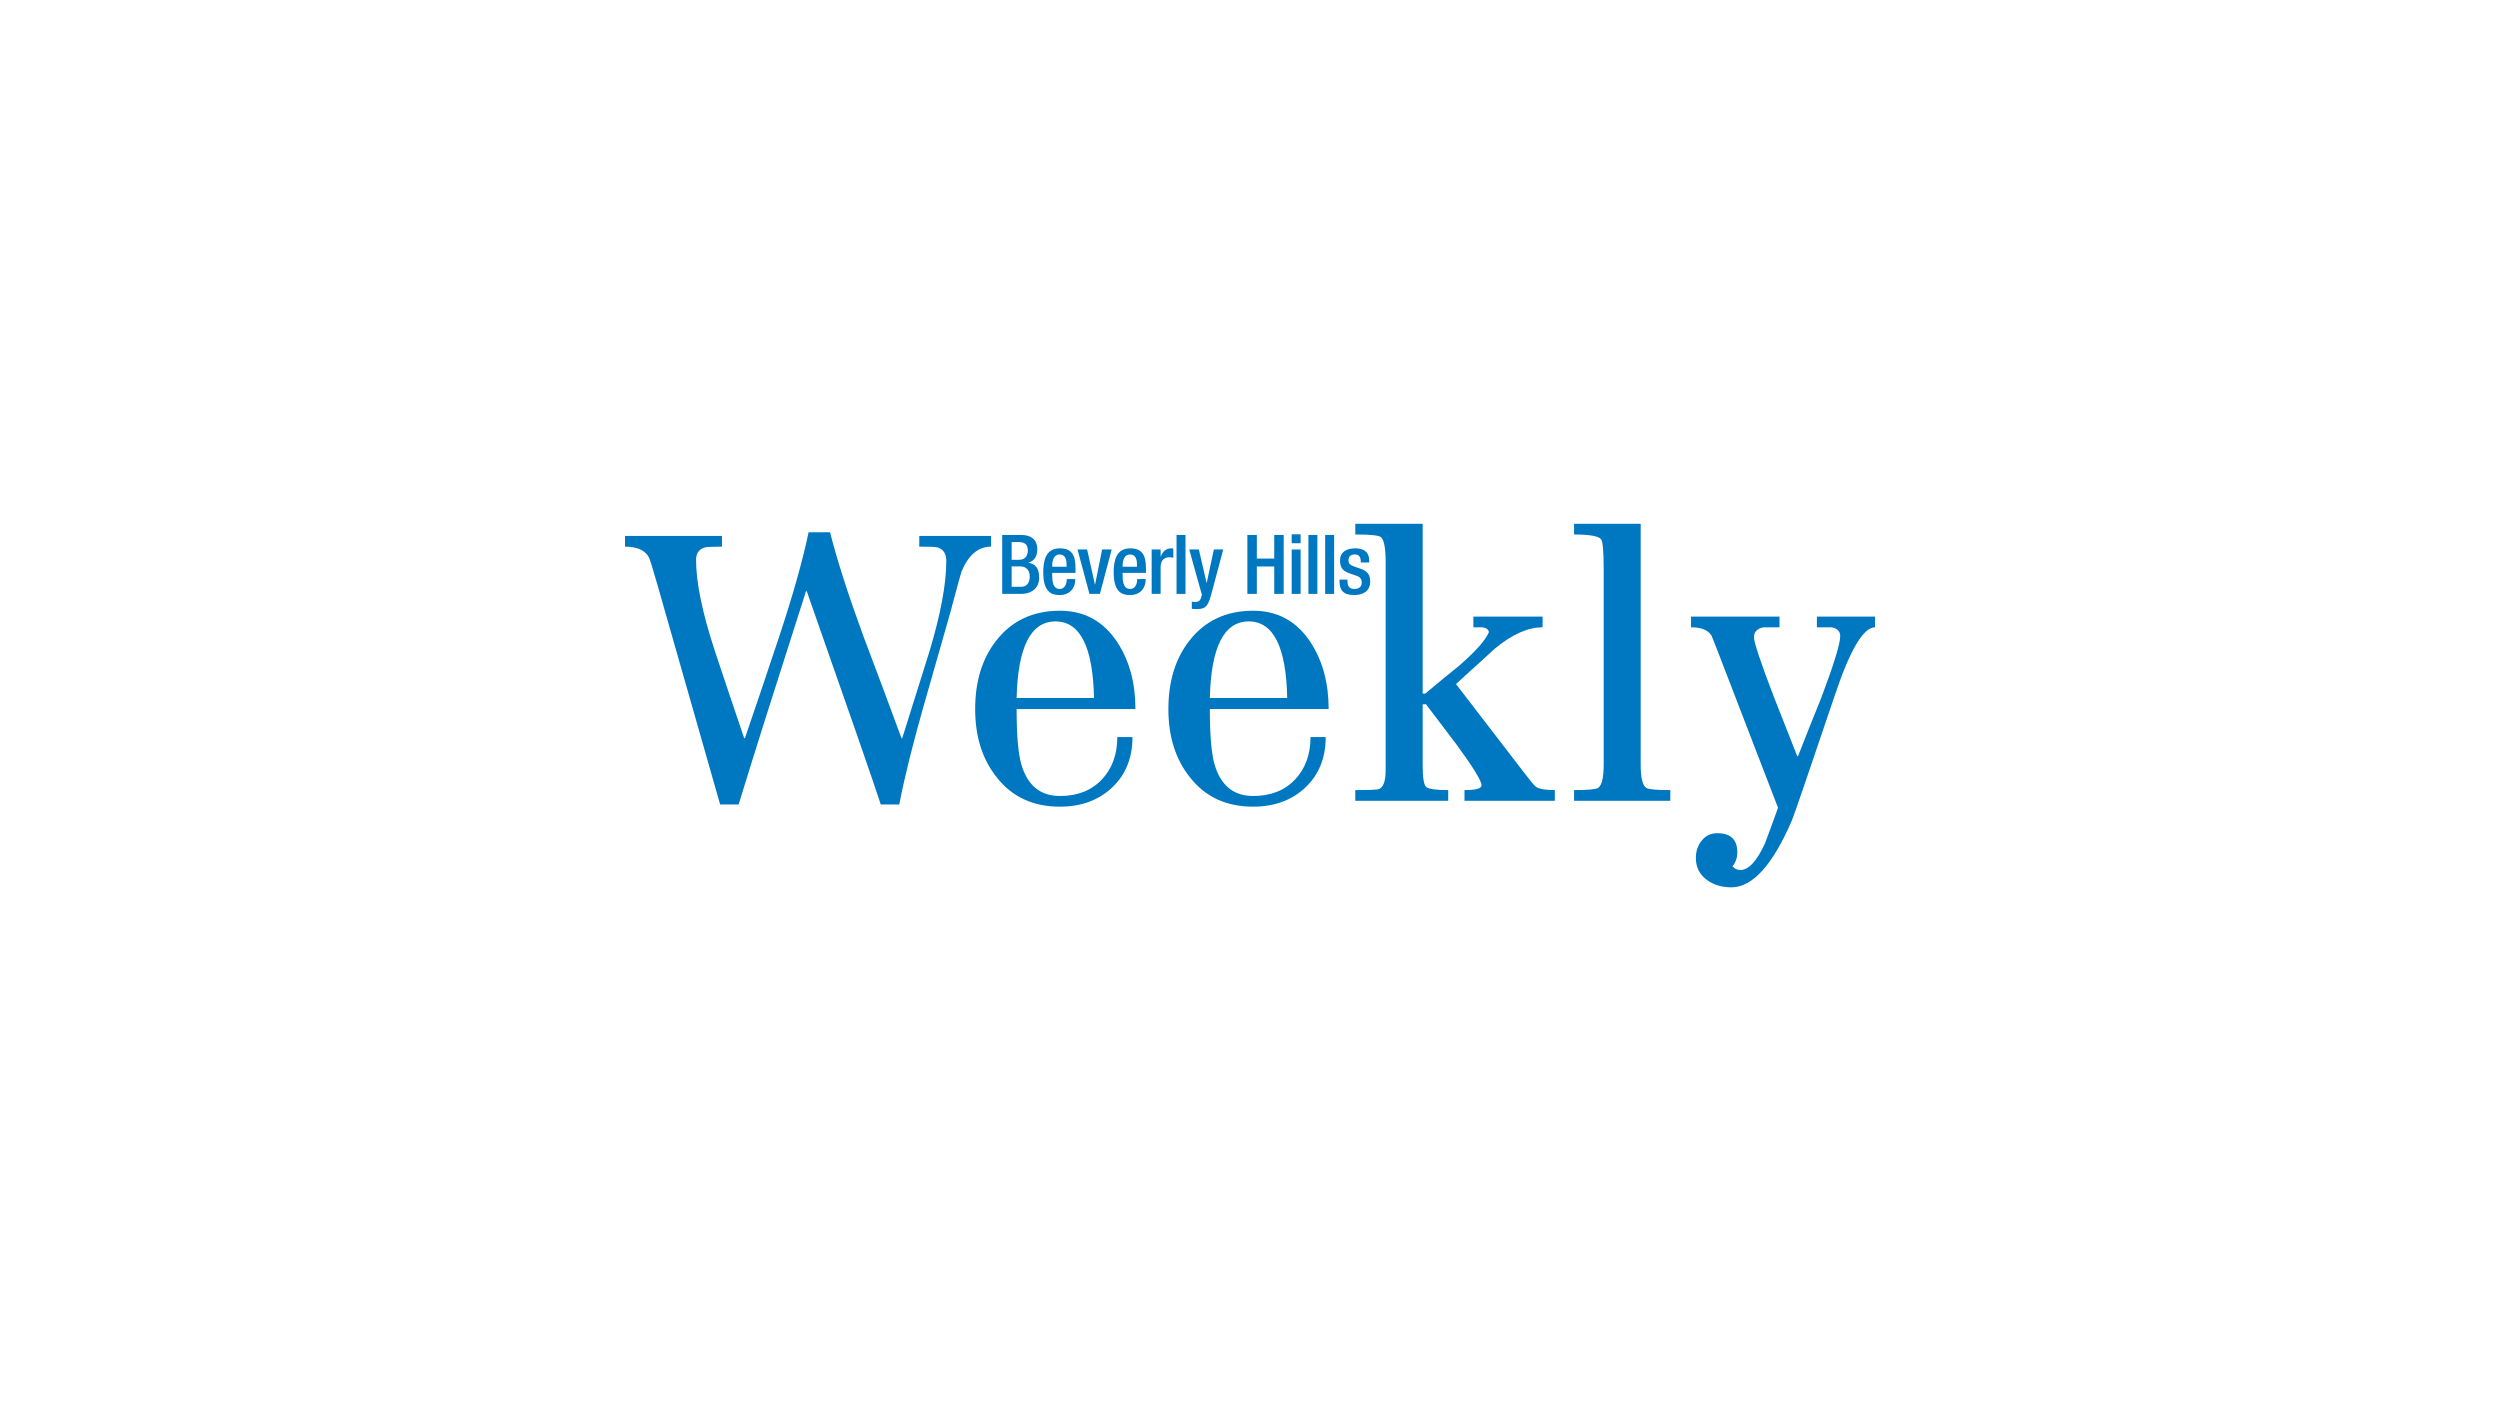 <?xml version="1.0" encoding="UTF-8"?>
<svg width="420px" height="237px" viewBox="0 0 420 237" version="1.1" xmlns="http://www.w3.org/2000/svg" xmlns:xlink="http://www.w3.org/1999/xlink">
    <title>Assets / 5.0 News/ news-BHweekly</title>
    <g id="Assets-/-5.0-News/-news-BHweekly" stroke="none" stroke-width="1" fill="none" fill-rule="evenodd">
        <g id="Group-32" transform="translate(105, 88)" fill="#0078C1">
            <path d="M61.501,3.837 C59.346,3.837 57.687,5.239 56.527,8.044 C56.444,8.25 55.801,10.602 54.599,15.098 C53.065,20.419 51.552,25.72 50.059,31 C48.235,37.435 46.908,42.818 46.08,47.15 L42.97,47.15 C41.934,43.932 37.788,31.99 30.533,11.323 L30.409,11.323 C25.351,27.081 21.579,39.023 19.091,47.15 L15.982,47.15 L5.472,10.333 C4.643,7.404 4.146,5.816 3.98,5.569 C3.317,4.414 1.99,3.837 0,3.837 L0,2.042 L16.293,2.042 L16.293,3.837 C14.717,3.837 13.764,3.878 13.432,3.96 C12.437,4.249 11.94,4.95 11.94,6.064 C11.94,9.859 12.997,14.974 15.111,21.409 C16.728,26.277 18.366,31.144 20.024,36.012 L20.148,36.012 C22.097,30.319 24.025,24.606 25.931,18.872 C28.211,11.983 29.849,6.167 30.844,1.423 L34.451,1.423 C35.653,6.167 37.519,11.983 40.047,18.872 C42.203,24.565 44.338,30.278 46.452,36.012 L46.577,36.012 C48.111,31.144 49.645,26.256 51.179,21.347 C53.044,15.118 53.977,10.086 53.977,6.25 C53.977,5.012 53.48,4.249 52.485,3.96 C52.153,3.878 51.137,3.837 49.438,3.837 L49.438,2.042 L61.501,2.042 L61.501,3.837 Z" id="Fill-2"></path>
            <path d="M78.789,29.267 C78.623,20.687 76.467,16.397 72.322,16.397 C68.176,16.397 65.999,20.687 65.792,29.267 L78.789,29.267 Z M85.754,31.124 L65.792,31.124 C65.792,35.537 66.062,38.652 66.601,40.467 C67.637,43.973 69.793,45.726 73.068,45.726 C76.011,45.726 78.354,44.808 80.095,42.973 C81.836,41.137 82.707,38.755 82.707,35.826 L85.256,35.826 C85.256,39.332 84.116,42.158 81.836,44.303 C79.556,46.448 76.633,47.521 73.068,47.521 C68.549,47.521 65.004,45.871 62.434,42.571 C60.03,39.559 58.827,35.744 58.827,31.124 C58.827,26.462 60.009,22.626 62.372,19.615 C64.984,16.274 68.549,14.603 73.068,14.603 C77.214,14.603 80.447,16.397 82.769,19.986 C84.759,23.08 85.754,26.792 85.754,31.124 L85.754,31.124 Z" id="Fill-4"></path>
            <path d="M111.25,29.267 C111.084,20.687 108.928,16.397 104.782,16.397 C100.637,16.397 98.46,20.687 98.253,29.267 L111.25,29.267 Z M118.214,31.124 L98.253,31.124 C98.253,35.537 98.522,38.652 99.061,40.467 C100.098,43.973 102.254,45.726 105.529,45.726 C108.472,45.726 110.814,44.808 112.556,42.973 C114.297,41.137 115.168,38.755 115.168,35.826 L117.717,35.826 C117.717,39.332 116.577,42.158 114.297,44.303 C112.017,46.448 109.094,47.521 105.529,47.521 C101.01,47.521 97.465,45.871 94.895,42.571 C92.49,39.559 91.288,35.744 91.288,31.124 C91.288,26.462 92.47,22.626 94.833,19.615 C97.445,16.274 101.01,14.603 105.529,14.603 C109.675,14.603 112.908,16.397 115.229,19.986 C117.219,23.08 118.214,26.792 118.214,31.124 L118.214,31.124 Z" id="Fill-6"></path>
            <path d="M156.21,46.531 L141.036,46.531 L141.036,44.736 C142.943,44.736 143.897,44.468 143.897,43.932 C143.897,43.189 142.508,40.921 139.73,37.126 C137.989,34.857 136.269,32.588 134.569,30.319 L134.009,30.319 L134.009,40.591 C134.009,42.653 134.207,43.86 134.6,44.21 C134.994,44.561 136.227,44.736 138.3,44.736 L138.3,46.531 L122.692,46.531 L122.692,44.736 C125.096,44.736 126.423,44.674 126.672,44.551 C127.418,44.262 127.791,43.189 127.791,41.333 L127.791,6.435 C127.791,4.084 127.522,2.681 126.982,2.228 C126.609,1.939 125.179,1.795 122.692,1.795 L122.692,0 L134.009,0 L134.009,28.525 L134.445,28.525 C136.352,26.916 138.28,25.328 140.228,23.76 C142.923,21.409 144.56,19.553 145.14,18.192 C145.058,17.738 144.684,17.47 144.021,17.387 L142.529,17.387 L142.529,15.593 L154.158,15.593 L154.158,17.387 C151.711,17.387 149.059,18.563 146.198,20.914 C144.001,22.894 141.803,24.895 139.606,26.916 L150.924,41.642 C152.085,43.169 152.789,44.014 153.038,44.179 C153.577,44.551 154.634,44.736 156.21,44.736 L156.21,46.531 Z" id="Fill-8"></path>
            <path d="M175.611,46.531 L159.443,46.531 L159.443,44.736 C161.723,44.736 163.071,44.613 163.485,44.365 C164.107,43.953 164.418,42.653 164.418,40.467 L164.418,7.611 C164.418,4.641 164.273,2.97 163.983,2.599 C163.568,2.063 162.055,1.795 159.443,1.795 L159.443,0 L170.636,0 L170.636,40.467 C170.636,42.653 170.948,43.953 171.569,44.365 C171.942,44.613 173.29,44.736 175.611,44.736 L175.611,46.531 Z" id="Fill-10"></path>
            <path d="M210,17.387 C208.052,17.387 205.813,21.162 203.284,28.71 C198.807,41.952 196.402,48.964 196.071,49.748 C192.837,57.297 189.437,61.072 185.872,61.072 C184.255,61.072 182.887,60.659 181.768,59.834 C180.524,58.926 179.902,57.689 179.902,56.121 C179.902,55.007 180.234,54.038 180.897,53.213 C181.56,52.388 182.431,51.976 183.509,51.976 C185.747,51.976 186.867,53.048 186.867,55.193 C186.867,56.101 186.597,56.885 186.059,57.544 C186.432,57.957 186.867,58.163 187.365,58.163 C188.774,58.163 190.163,56.657 191.531,53.646 C192.277,51.666 193.002,49.686 193.708,47.706 L184.006,22.523 C183.053,20.048 182.555,18.79 182.514,18.749 C181.933,17.841 180.793,17.387 179.094,17.387 L179.094,15.593 L193.956,15.593 L193.956,17.387 L191.282,17.387 C190.204,17.593 189.666,18.15 189.666,19.058 C189.666,19.924 190.805,23.327 193.085,29.267 C194.371,32.526 195.656,35.785 196.941,39.044 L197.065,39.044 C198.35,35.744 199.656,32.464 200.983,29.205 C203.097,23.595 204.155,20.151 204.155,18.872 C204.155,18.047 203.657,17.552 202.662,17.387 L200.237,17.387 L200.237,15.593 L210,15.593 L210,17.387 Z" id="Fill-12"></path>
            <path d="M63.369,11.774 L66.518,11.774 C68.385,11.774 69.583,10.721 69.583,9.071 C69.583,7.393 68.887,6.741 67.8,6.547 L67.8,6.519 C68.789,6.214 69.263,5.48 69.263,4.273 C69.263,2.526 68.065,1.875 66.587,1.875 L63.369,1.875 L63.369,11.774 Z M64.957,10.582 L64.957,7.157 L66.434,7.157 C67.354,7.157 67.995,7.767 67.995,8.835 C67.995,9.972 67.479,10.582 66.532,10.582 L64.957,10.582 Z M64.957,6.048 L64.957,3.067 L66.072,3.067 C66.964,3.067 67.674,3.303 67.674,4.481 C67.674,5.41 67.173,6.048 66.211,6.048 L64.957,6.048 Z" id="Fill-14"></path>
            <path d="M71.771,7.213 L71.771,7.06 C71.771,6.09 72.064,5.147 73.025,5.147 C73.875,5.147 74.182,5.868 74.182,6.811 L74.182,7.213 L71.771,7.213 Z M75.687,8.239 L75.687,7.448 C75.687,5.369 75.129,4.121 73.039,4.121 C70.684,4.121 70.266,6.201 70.266,8.156 C70.266,11.608 71.785,11.969 73.011,11.969 C74.642,11.969 75.645,10.929 75.645,9.279 L74.224,9.279 C74.224,9.722 74.098,10.942 73.025,10.942 C71.897,10.942 71.771,9.667 71.771,8.668 L71.771,8.239 L75.687,8.239 Z" id="Fill-16"></path>
            <polygon id="Fill-18" points="78.028 11.774 79.784 11.774 81.762 4.315 80.16 4.315 78.975 10.194 78.947 10.194 77.637 4.315 76.021 4.315"></polygon>
            <path d="M83.601,7.213 L83.601,7.06 C83.601,6.09 83.894,5.147 84.856,5.147 C85.705,5.147 86.012,5.868 86.012,6.811 L86.012,7.213 L83.601,7.213 Z M87.517,8.239 L87.517,7.448 C87.517,5.369 86.96,4.121 84.869,4.121 C82.514,4.121 82.096,6.201 82.096,8.156 C82.096,11.608 83.615,11.969 84.841,11.969 C86.472,11.969 87.475,10.929 87.475,9.279 L86.054,9.279 C86.054,9.722 85.928,10.942 84.856,10.942 C83.727,10.942 83.601,9.667 83.601,8.668 L83.601,8.239 L87.517,8.239 Z" id="Fill-20"></path>
            <path d="M88.478,11.774 L89.983,11.774 L89.983,7.31 C89.983,5.923 90.805,5.618 91.488,5.618 C91.739,5.618 92.004,5.674 92.115,5.702 L92.115,4.176 C92.018,4.149 91.92,4.121 91.753,4.121 C90.903,4.121 90.346,4.648 90.011,5.48 L89.983,5.48 L89.983,4.315 L88.478,4.315 L88.478,11.774 Z" id="Fill-22"></path>
            <polygon id="Fill-24" points="92.659 11.774 94.164 11.774 94.164 1.875 92.659 1.875"></polygon>
            <path d="M94.791,4.315 L96.923,11.941 L96.728,12.551 C96.56,13.022 96.226,13.133 95.71,13.133 C95.543,13.133 95.39,13.105 95.223,13.078 L95.223,14.27 C95.418,14.298 95.627,14.326 95.822,14.326 C97.369,14.353 97.856,14.09 98.441,12.052 L100.504,4.315 L98.929,4.315 L97.731,9.917 L97.703,9.917 L96.407,4.315 L94.791,4.315 Z" id="Fill-26"></path>
            <polygon id="Fill-27" points="104.559 11.774 106.147 11.774 106.147 7.171 109.073 7.171 109.073 11.774 110.662 11.774 110.662 1.875 109.073 1.875 109.073 5.84 106.147 5.84 106.147 1.875 104.559 1.875"></polygon>
            <path d="M112,3.261 L113.504,3.261 L113.504,1.764 L112,1.764 L112,3.261 Z M112,11.774 L113.504,11.774 L113.504,4.315 L112,4.315 L112,11.774 Z" id="Fill-28"></path>
            <polygon id="Fill-29" points="114.814 11.774 116.319 11.774 116.319 1.875 114.814 1.875"></polygon>
            <polygon id="Fill-30" points="117.629 11.774 119.134 11.774 119.134 1.875 117.629 1.875"></polygon>
            <path d="M125.028,6.492 L125.028,6.159 C125.028,5.23 124.596,4.121 122.687,4.121 C121.141,4.121 120.123,4.773 120.123,6.173 C120.123,7.365 120.597,7.934 121.726,8.322 L122.952,8.752 C123.481,8.932 123.774,9.293 123.774,9.847 C123.774,10.526 123.37,10.942 122.548,10.942 C121.684,10.942 121.377,10.471 121.377,9.611 L121.377,9.376 L120.04,9.376 L120.04,9.653 C120.04,11.095 120.611,11.968 122.506,11.968 C124.025,11.968 125.195,11.289 125.195,9.695 C125.195,8.516 124.68,7.92 123.565,7.545 L122.604,7.213 C121.809,6.935 121.544,6.7 121.544,6.117 C121.544,5.424 122.018,5.147 122.617,5.147 C123.398,5.147 123.607,5.702 123.607,6.298 L123.607,6.492 L125.028,6.492 Z" id="Fill-31"></path>
        </g>
    </g>
</svg>